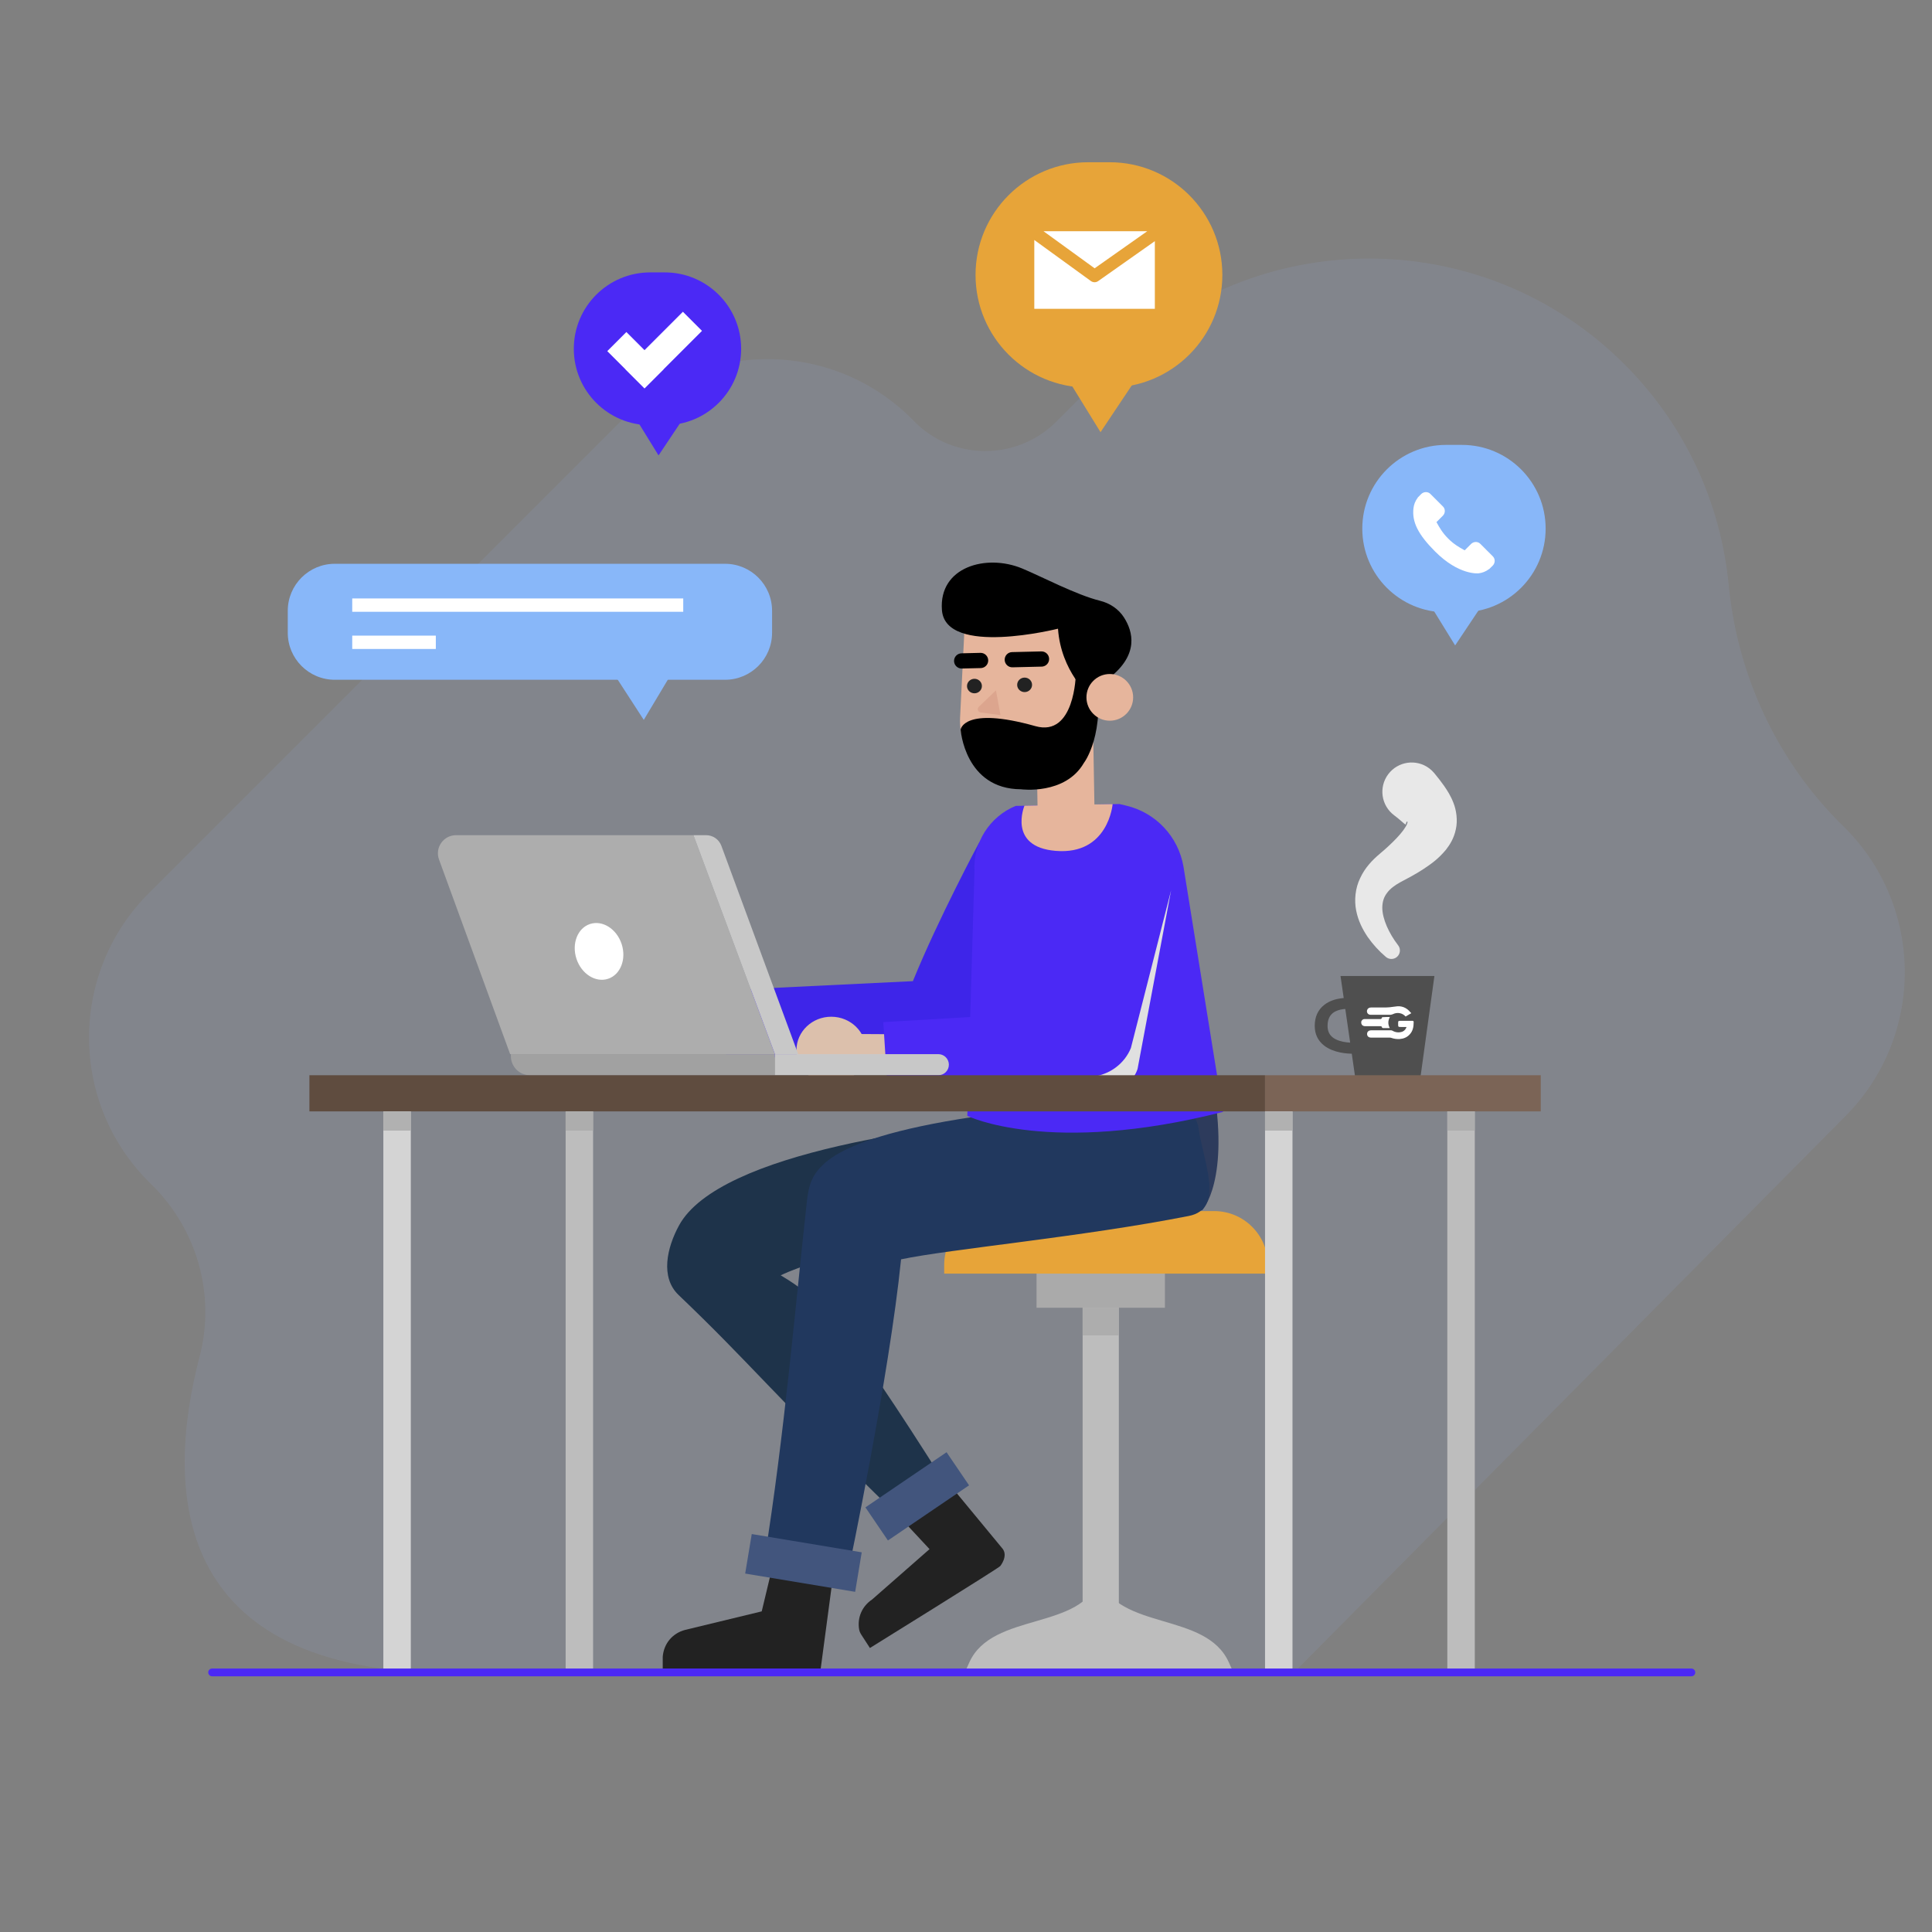 <?xml version="1.0" encoding="utf-8"?>
<!-- Generator: Adobe Illustrator 16.0.0, SVG Export Plug-In . SVG Version: 6.00 Build 0)  -->
<!DOCTYPE svg PUBLIC "-//W3C//DTD SVG 1.1//EN" "http://www.w3.org/Graphics/SVG/1.1/DTD/svg11.dtd">
<svg version="1.1" xmlns="http://www.w3.org/2000/svg" xmlns:xlink="http://www.w3.org/1999/xlink" x="0px" y="0px" width="500px"
	 height="500px" viewBox="0 0 500 500" enable-background="new 0 0 500 500" xml:space="preserve">
<rect x="0" y="0" width="500" height="500" fill="#808080" stroke="none"/>
<g id="BACKGROUND">
</g>
<g id="OBJECTS">
	<g>
		<g opacity="0.1">
			<path fill="#9CB8FF" d="M477.477,214.25L477.477,214.25c-0.145-0.144-0.289-0.287-0.435-0.429
				c-17.004-16.624-27.368-38.831-29.666-62.5c-2.021-20.815-11.003-41.083-26.945-57.025l0,0
				c-36.513-36.514-95.713-36.514-132.227,0l-14.802,14.801c-10.204,10.205-26.834,10.207-36.894-0.14
				c-0.176-0.181-0.354-0.361-0.532-0.54l0,0c-20.634-20.634-54.089-20.634-74.723,0L38.522,231.149
				c-20.634,20.635-20.634,54.089,0,74.723l0,0c0.179,0.18,0.359,0.356,0.54,0.532c11.919,11.589,16.801,28.604,12.595,44.688
				C42.902,384.574,43.217,433,117.462,433H334.73c-0.003,0,142.747-144.027,142.747-144.027
				C498.111,268.339,498.111,234.885,477.477,214.25z"/>
		</g>
		<g>
			<g>
				<g>
					<g>
						<g>
							<path fill-rule="evenodd" clip-rule="evenodd" fill="#E7A439" d="M287.181,100.311h-5.551
								c-16.105,0-29.161-13.056-29.161-29.162l0,0c0-16.105,13.056-29.162,29.161-29.162h5.551
								c16.105,0,29.162,13.056,29.162,29.162l0,0C316.343,87.255,303.287,100.311,287.181,100.311z"/>
							<polygon fill-rule="evenodd" clip-rule="evenodd" fill="#E7A439" points="274.762,95.541 284.816,111.846 295.708,95.541 
															"/>
						</g>
					</g>
				</g>
			</g>
			<g>
				<polygon fill="#FFFFFF" points="296.91,59.837 270.057,59.837 283.287,69.436 				"/>
				<path fill="#FFFFFF" d="M283.273,73.042c-0.334,0-0.667-0.103-0.95-0.308l-14.648-10.628v17.817h31.197V62.41l-14.668,10.336
					C283.924,72.943,283.598,73.042,283.273,73.042z"/>
			</g>
		</g>
		<g>
			<g>
				<g>
					<g>
						<g>
							<path fill-rule="evenodd" clip-rule="evenodd" fill="#4B29F5" d="M172.037,110.038h-3.763
								c-10.92,0-19.772-8.853-19.772-19.772l0,0c0-10.92,8.852-19.772,19.772-19.772h3.763c10.919,0,19.772,8.852,19.772,19.772
								l0,0C191.809,101.186,182.956,110.038,172.037,110.038z"/>
							<polygon fill-rule="evenodd" clip-rule="evenodd" fill="#4B29F5" points="163.617,106.804 170.433,117.859 177.818,106.804 
															"/>
						</g>
					</g>
				</g>
			</g>
			<polygon fill="#FFFFFF" points="181.678,85.626 176.736,80.685 166.798,90.623 162.106,85.93 157.164,90.873 161.856,95.564 
				161.838,95.583 166.78,100.524 166.798,100.506 166.816,100.524 171.758,95.583 171.74,95.564 			"/>
		</g>
		<g>
			<g>
				<g>
					<path fill-rule="evenodd" clip-rule="evenodd" fill="#88B7F9" d="M86.646,175.924H187.64c6.723,0,12.173-5.45,12.173-12.173
						v-5.672c0-6.723-5.45-12.173-12.173-12.173H86.646c-6.723,0-12.173,5.45-12.173,12.173v5.672
						C74.473,170.474,79.922,175.924,86.646,175.924z"/>
					<polygon fill-rule="evenodd" clip-rule="evenodd" fill="#88B7F9" points="174.508,173.11 166.61,186.309 158.054,173.11 					
						"/>
				</g>
			</g>
			<g>
				
					<line fill-rule="evenodd" clip-rule="evenodd" fill="none" stroke="#FFFFFF" stroke-width="3.452" stroke-miterlimit="10" x1="91.158" y1="156.604" x2="176.821" y2="156.604"/>
				
					<line fill-rule="evenodd" clip-rule="evenodd" fill="none" stroke="#FFFFFF" stroke-width="3.452" stroke-miterlimit="10" x1="91.158" y1="166.226" x2="112.791" y2="166.226"/>
			</g>
		</g>
		<g>
			<g>
				<g>
					<g>
						<g>
							<path fill-rule="evenodd" clip-rule="evenodd" fill="#88B7F9" d="M378.345,158.465h-4.123
								c-11.964,0-21.663-9.699-21.663-21.663l0,0c0-11.964,9.699-21.664,21.663-21.664h4.123c11.965,0,21.664,9.699,21.664,21.664
								l0,0C400.009,148.766,390.31,158.465,378.345,158.465z"/>
							<polygon fill-rule="evenodd" clip-rule="evenodd" fill="#88B7F9" points="369.121,154.921 376.589,167.034 384.68,154.921 
															"/>
						</g>
					</g>
				</g>
			</g>
		</g>
		<g>
			<polygon fill="#4F4F4F" points="346.925,252.587 371.224,252.587 367.625,278.693 350.705,278.693 			"/>
			<path fill="#4F4F4F" d="M350.125,272.702c-1.527,0-5.063-0.226-7.477-2.134c-1.589-1.257-2.396-2.962-2.396-5.069
				c0-2.331,0.83-4.161,2.468-5.443c2.646-2.072,6.387-1.799,6.546-1.788l-0.295,2.837c-0.026,0.003-2.479-0.156-4.025,1.065
				c-0.912,0.72-1.372,1.841-1.372,3.329c0,1.299,0.435,2.271,1.326,2.976c1.995,1.576,5.66,1.368,5.696,1.368l0.272,2.837
				C350.822,272.682,350.552,272.702,350.125,272.702z"/>
		</g>
		<path fill="#E8E8E8" d="M358.668,247.653c-1.847-1.58-3.324-3.2-4.708-5.162c-1.325-1.957-2.471-4.204-2.989-6.869
			c-0.52-2.634-0.244-5.754,1.038-8.364c1.219-2.661,3.146-4.686,5.107-6.324c0.55-0.448,0.876-0.746,1.254-1.08l1.096-0.997
			c0.715-0.667,1.403-1.34,2.034-2.014c1.249-1.317,2.369-2.77,2.684-3.716c0.149-0.45,0.056-0.69-0.142-0.429
			c-0.187,0.238-0.184,0.744-0.331,0.675c-0.237-0.102-1.454-1.292-2.913-2.384c-3.354-2.509-4.04-7.261-1.531-10.615
			s7.262-4.039,10.615-1.531c0.495,0.371,0.933,0.79,1.31,1.247l0.234,0.29c0.741,0.909,1.521,1.882,2.335,3.045
			c0.804,1.176,1.681,2.507,2.409,4.407c0.723,1.822,1.126,4.474,0.6,6.778c-0.48,2.343-1.561,4.013-2.557,5.294
			c-2.061,2.504-4.102,3.865-6.084,5.175c-0.994,0.639-1.981,1.213-2.967,1.76l-2.796,1.499c-1.415,0.781-2.633,1.687-3.388,2.732
			c-0.808,1.027-1.208,2.242-1.242,3.742c-0.026,2.995,1.773,6.777,3.987,9.675l0.121,0.159c0.738,0.965,0.554,2.345-0.412,3.083
			C360.594,248.371,359.44,248.314,358.668,247.653z"/>
		<g>
			<g>
				<g>
					<g>
						<path fill="#BDBDBD" d="M249.513,433.219c0,0,16.736-0.604,35.356-0.604c17.259,0,34.505,0.604,34.505,0.604l-1.354-3.005
							c-5.949-13.208-28.465-8.07-33.577-21.701l0,0c-4.26,13.631-27.627,8.493-33.577,21.701L249.513,433.219z"/>
					</g>
					<g>
						<rect x="280.183" y="325.991" fill="#BDBDBD" width="9.372" height="91.22"/>
					</g>
					<g>
						<rect x="268.256" y="324.964" fill="#AAAAAA" width="33.227" height="13.483"/>
					</g>
					<g>
						<path fill="#E7A439" d="M244.356,329.613h83.777v-2.267c0-7.688-6.232-13.921-13.921-13.921h-55.935
							c-7.689,0-13.921,6.233-13.921,13.921V329.613z"/>
					</g>
				</g>
			</g>
		</g>
		<g>
			<path fill="#2D3B5C" d="M311.092,313.244c0,0,7.429-7.604,2.651-33.691h-61.005c0,0-0.864,13.838,0.536,33.691H311.092z"/>
			<g>
				<path fill="#1E334A" d="M273.622,288.866c-30.578,1.902-87.502,9.203-97.894,28.28c-3.12,5.725-4.903,13.418-0.113,17.992
					c18.567,17.721,23.906,25.1,56.423,56.776c0.231,0.226-0.305,0.109,0,0l12.78-7.599c0.511-0.18,0.29,0.459,0,0
					c-26.783-42.377-32.749-48.322-42.773-54.257c9.644-4.678,37.635-11.832,68.177-14.754c6.683-0.639,11.579-6.609,10.94-13.292
					C280.52,295.308,280.283,288.452,273.622,288.866z"/>
				<g>
					<path fill="#21385E" d="M310.149,291.823c-0.899-6.221-10.231-7.313-16.503-6.918c-69.014,4.364-78.768,14.127-81.969,17.94
						c-2.614,3.113-2.725,6.967-3.162,10.904c-2.359,21.276-5.624,58.545-10.578,89.123c5.082,0.89,14.729,2.295,21.656,3.507
						c0,0,10.534-50.088,13.6-80.464c12.565-2.654,46.917-5.787,74.469-11.225C317.063,312.834,311.441,300.752,310.149,291.823z"/>
				</g>
				<g>
					<path fill="#222222" d="M212.386,431.93l3.305-24.794l-16.268,0.332l-2.288,9.552l-19.819,4.796
						c-3.303,0.862-5.549,3.577-5.803,6.981v3.133H212.386L212.386,431.93z"/>
					
						<rect x="193.572" y="399.544" transform="matrix(-0.987 -0.164 0.164 -0.987 346.845 838.062)" fill="#42557D" width="28.837" height="10.361"/>
				</g>
				<g>
					<path fill="#222222" d="M259.485,400.826l-12.922-15.647l-13.111,8.096l7.112,7.639l-14.863,13.033
						c-2.625,1.754-3.876,4.709-3.357,7.753c0.084,0.496,0.302,0.961,0.576,1.383l2.214,3.418c0,0,33.572-20.813,33.734-21.209
						C258.868,405.291,260.943,402.755,259.485,400.826z"/>
					
						<rect x="224.681" y="381.96" transform="matrix(-0.827 0.562 -0.562 -0.827 651.265 574.014)" fill="#42557D" width="25.391" height="10.361"/>
				</g>
			</g>
		</g>
		<path fill="#3E25E9" d="M243.54,271.511c-0.232,0.03-0.466,0.051-0.704,0.062l-54.849,2.659l-0.869-17.928l49.136-2.382
			c6.63-16.295,17.241-36.042,17.241-36.042c-0.063,0.235,0.552,0,0.552,0l17.137-1.596c1.595,4.095-2.098,4.86-20.477,49.727
			C249.475,269.016,246.726,271.105,243.54,271.511z"/>
		<path fill="#4B29F5" d="M289.715,208.083l1.743,0.412c7.652,1.808,13.486,8.011,14.821,15.76l10.22,63.503
			c-44.987,11.457-66.161,1.029-66.161,1.029l1.856-63.337c-0.398-7.323,3.88-14.096,10.665-16.881l0,0L289.715,208.083z"/>
		<polygon fill="#E6B59C" points="283.332,213.947 268.569,211.687 268.017,179.917 282.78,182.178 		"/>
		<path fill="#E6B59C" d="M265.13,208.516l22.819-0.416c0,0-1.08,13.243-14.746,12.105
			C260.708,219.165,265.13,208.516,265.13,208.516z"/>
		<g>
			<path fill="#DCC0AC" d="M224.114,271.838c-0.032,4.78-4.085,8.63-9.053,8.6s-8.969-3.93-8.938-8.71
				c0.032-4.779,4.085-8.63,9.053-8.6C220.144,263.159,224.145,267.059,224.114,271.838z"/>
			<path fill="#DCC0AC" d="M229.856,276.199l-9.355-0.058c-2.444-0.015-4.431-1.951-4.416-4.303l0,0
				c0.016-2.352,2.028-4.264,4.472-4.248l9.355,0.057c2.444,0.016,4.431,1.952,4.416,4.304l0,0
				C234.313,274.302,232.301,276.213,229.856,276.199z"/>
		</g>
		<path fill="#4B29F5" d="M229.692,281.765l-1.098-17.238l49.372-2.908l9.247-42.12c1.771-4.454,6.958-6.683,11.587-4.979l0,0
			c4.629,1.703,6.946,6.695,5.176,11.149l-11.312,47.313c-1.257,3.163-4.319,5.327-7.833,5.535L229.692,281.765z"/>
		<path fill="#E0E0E0" d="M244.873,280.871l37.917-2.23c4.456-0.548,8.246-3.392,9.884-7.416l10.407-40.829l-8.678,46.22
			c-0.914,2.991-3.728,5.074-6.967,5.157l-37.974,2.42L244.873,280.871z"/>
		<g>
			<g>
				<path fill="#E6B59C" d="M266.131,203.126l-2.002-0.099c-9.101-0.451-16.112-8.195-15.662-17.296l1.318-26.6l34.958,1.733
					l-1.318,26.601C282.976,196.566,275.232,203.578,266.131,203.126z"/>
				<path d="M282.032,180.091c0,0-7.459-6.271-8.221-17.387c0,0-29.124,7.325-30.041-4.822
					c-0.846-11.198,11.485-14.599,20.736-10.772c4.881,2.019,14.003,6.844,20.19,8.371c2.514,0.62,4.762,2.103,6.166,4.277
					c2.354,3.645,4.013,9.651-3.875,15.757L282.032,180.091z"/>
				<g>
					
						<ellipse transform="matrix(1 -0.024 0.024 1 -4.156 6.052)" fill="#222222" cx="252.082" cy="177.546" rx="1.928" ry="1.877"/>
					
						<ellipse transform="matrix(1 -0.024 0.024 1 -4.145 6.361)" fill="#222222" cx="265.061" cy="177.238" rx="1.928" ry="1.876"/>
					<path d="M269.724,172.513c1.022-0.093,1.813-0.966,1.787-2.007c-0.024-1.088-0.927-1.948-2.015-1.922l-7.564,0.18
						c-1.093,0.013-1.95,0.927-1.922,2.014c0.025,1.087,0.927,1.948,2.015,1.921l7.564-0.18
						C269.635,172.52,269.679,172.518,269.724,172.513z"/>
					<path d="M253.961,172.888c1.022-0.094,1.813-0.966,1.787-2.007c-0.025-1.088-0.929-1.948-2.015-1.921l-4.904,0.117
						c-1.081,0.028-1.948,0.929-1.921,2.014c0.025,1.088,0.928,1.948,2.014,1.922l4.904-0.117
						C253.872,172.894,253.917,172.892,253.961,172.888z"/>
					<path fill="#DCA58E" d="M257.75,178.661l-4.435,4.252c-0.53,0.508-0.223,1.393,0.519,1.49l5.094,0.668L257.75,178.661
						L257.75,178.661z"/>
				</g>
			</g>
			<path d="M278.419,174.503c0,0-0.236,16.301-10.446,13.426c-18.619-5.243-19.366,0.894-19.366,0.894s1.072,15.393,15.636,15.44
				c0,0,11.432,1.557,16.271-6.827c0,0,5.818-7.469,2.988-23.398L278.419,174.503z"/>
			<circle fill="#E6B59C" cx="287.213" cy="180.476" r="6.043"/>
		</g>
		<g>
			<path fill="#ADADAD" d="M179.463,216.144l21.085,56.666h-68.526l-18.404-50.36c-1.12-3.063,1.148-6.305,4.409-6.305H179.463z"/>
			<path fill="#C8C8C8" d="M179.463,216.144h3.28c1.762,0,3.337,1.098,3.947,2.751l19.882,53.915h-6.024L179.463,216.144z"/>
			<path fill="#A1A1A1" d="M137.158,278.269h63.391v-5.46H132.21v0.513C132.21,276.054,134.425,278.269,137.158,278.269z"/>
			<path fill="#C8C8C8" d="M200.548,278.269h42.29c1.508,0,2.73-1.223,2.73-2.729l0,0c0-1.508-1.222-2.73-2.73-2.73h-42.29V278.269z
				"/>
			
				<ellipse transform="matrix(0.949 -0.314 0.314 0.949 -69.54 61.258)" fill="#FFFFFF" cx="155.165" cy="246.244" rx="6.153" ry="7.467"/>
		</g>
		<g>
			<rect x="80.074" y="278.269" fill="#5F4C3F" width="247.315" height="9.357"/>
			<rect x="327.389" y="278.269" fill="#7B6456" width="71.355" height="9.357"/>
			<rect x="99.21" y="287.626" fill="#D4D4D4" width="7.107" height="145.27"/>
			<rect x="146.386" y="287.626" fill="#BDBDBD" width="7.107" height="145.27"/>
			<rect x="327.389" y="287.626" fill="#D4D4D4" width="7.107" height="145.27"/>
			<rect x="374.566" y="287.626" fill="#BDBDBD" width="7.107" height="145.27"/>
			<rect x="374.566" y="287.626" opacity="0.8" fill="#A9A9A9" width="7.107" height="4.971"/>
			<rect x="327.389" y="287.626" opacity="0.8" fill="#A9A9A9" width="7.107" height="4.971"/>
			<rect x="146.386" y="287.626" opacity="0.8" fill="#A9A9A9" width="7.107" height="4.971"/>
			<rect x="99.21" y="287.626" opacity="0.8" fill="#A9A9A9" width="7.107" height="4.971"/>
		</g>
		<rect x="280.183" y="338.448" opacity="0.8" fill="#A9A9A9" width="9.372" height="7.159"/>
		<path fill="#4B29F5" d="M437.727,433.825H54.896c-0.555,0-1.005-0.449-1.005-1.005c0-0.555,0.45-1.004,1.005-1.004h382.831
			c0.556,0,1.005,0.449,1.005,1.004C438.732,433.375,438.283,433.825,437.727,433.825z"/>
		<g>
			<g>
				<g>
					<g>
						<path fill="#FFFFFF" d="M386.354,143.993l-3.257-3.256c-0.648-0.646-1.722-0.626-2.394,0.045l-1.641,1.641
							c-0.103-0.058-0.21-0.117-0.323-0.18c-1.036-0.574-2.453-1.361-3.945-2.854c-1.497-1.497-2.284-2.917-2.859-3.953
							c-0.062-0.11-0.119-0.216-0.177-0.316l1.101-1.099l0.541-0.542c0.673-0.672,0.691-1.747,0.044-2.394l-3.256-3.256
							c-0.647-0.647-1.722-0.627-2.394,0.044l-0.918,0.923l0.025,0.024c-0.308,0.393-0.565,0.846-0.757,1.334
							c-0.176,0.465-0.286,0.909-0.336,1.353c-0.43,3.564,1.199,6.822,5.619,11.242c6.11,6.11,11.034,5.648,11.247,5.626
							c0.462-0.056,0.905-0.166,1.355-0.341c0.485-0.189,0.938-0.446,1.33-0.752l0.02,0.018l0.931-0.91
							C386.981,145.716,387,144.642,386.354,143.993z"/>
					</g>
				</g>
			</g>
		</g>
		<g>
			<path fill="#FFFFFF" d="M364.01,265.783h-1.353c-0.821,0-0.821,0-0.821-0.819c0-0.78,0-0.78,0.738-0.78c0.985,0,1.929,0,2.912,0
				c0.286,0,0.369,0.083,0.369,0.37c0,1.188-0.205,2.296-1.066,3.198c-0.697,0.738-1.559,1.066-2.543,1.148
				c-0.737,0.04-1.436-0.041-2.132-0.287c-0.123-0.042-0.287-0.083-0.451-0.083c-1.6,0-3.24,0-4.839,0
				c-0.616,0-1.025-0.368-1.025-0.942s0.409-0.943,1.066-0.943c1.723,0,3.403,0,5.126,0c0.164,0,0.286,0.041,0.41,0.123
				c0.819,0.451,1.681,0.534,2.583,0.205C363.477,266.726,363.805,266.399,364.01,265.783"/>
			<path fill="#FFFFFF" d="M365.24,262.215l-1.476,0.861c-0.41-0.451-0.861-0.738-1.477-0.861c-0.614-0.123-1.229-0.041-1.804,0.247
				c-0.165,0.082-0.369,0.122-0.574,0.163c-1.723,0-3.486,0-5.208,0c-0.656,0-1.066-0.574-0.902-1.188
				c0.123-0.411,0.492-0.698,0.984-0.698c1.148,0,2.255,0,3.403,0c0.984,0,1.928-0.081,2.912-0.245
				c1.559-0.288,2.952,0.245,3.978,1.558C365.159,262.051,365.159,262.133,365.24,262.215 M359.706,263.2
				c-0.534,0.983-0.534,1.886-0.042,2.87h-0.861c-0.205,0-0.41,0-0.656,0c-0.287,0-0.492,0-0.574-0.368
				c0-0.082-0.205-0.124-0.328-0.124c-1.271,0-2.543,0-3.813,0c-0.164,0-0.288,0-0.45-0.04c-0.493-0.123-0.739-0.533-0.698-1.025
				c0.041-0.451,0.41-0.78,0.86-0.78c1.354,0,2.667,0,4.02,0c0.246,0,0.41-0.04,0.451-0.326c0-0.083,0.123-0.165,0.205-0.165
				C358.474,263.2,359.048,263.2,359.706,263.2"/>
		</g>
	</g>
</g>
<g id="DESIGNED_BY_FREEPIK">
</g>
</svg>
